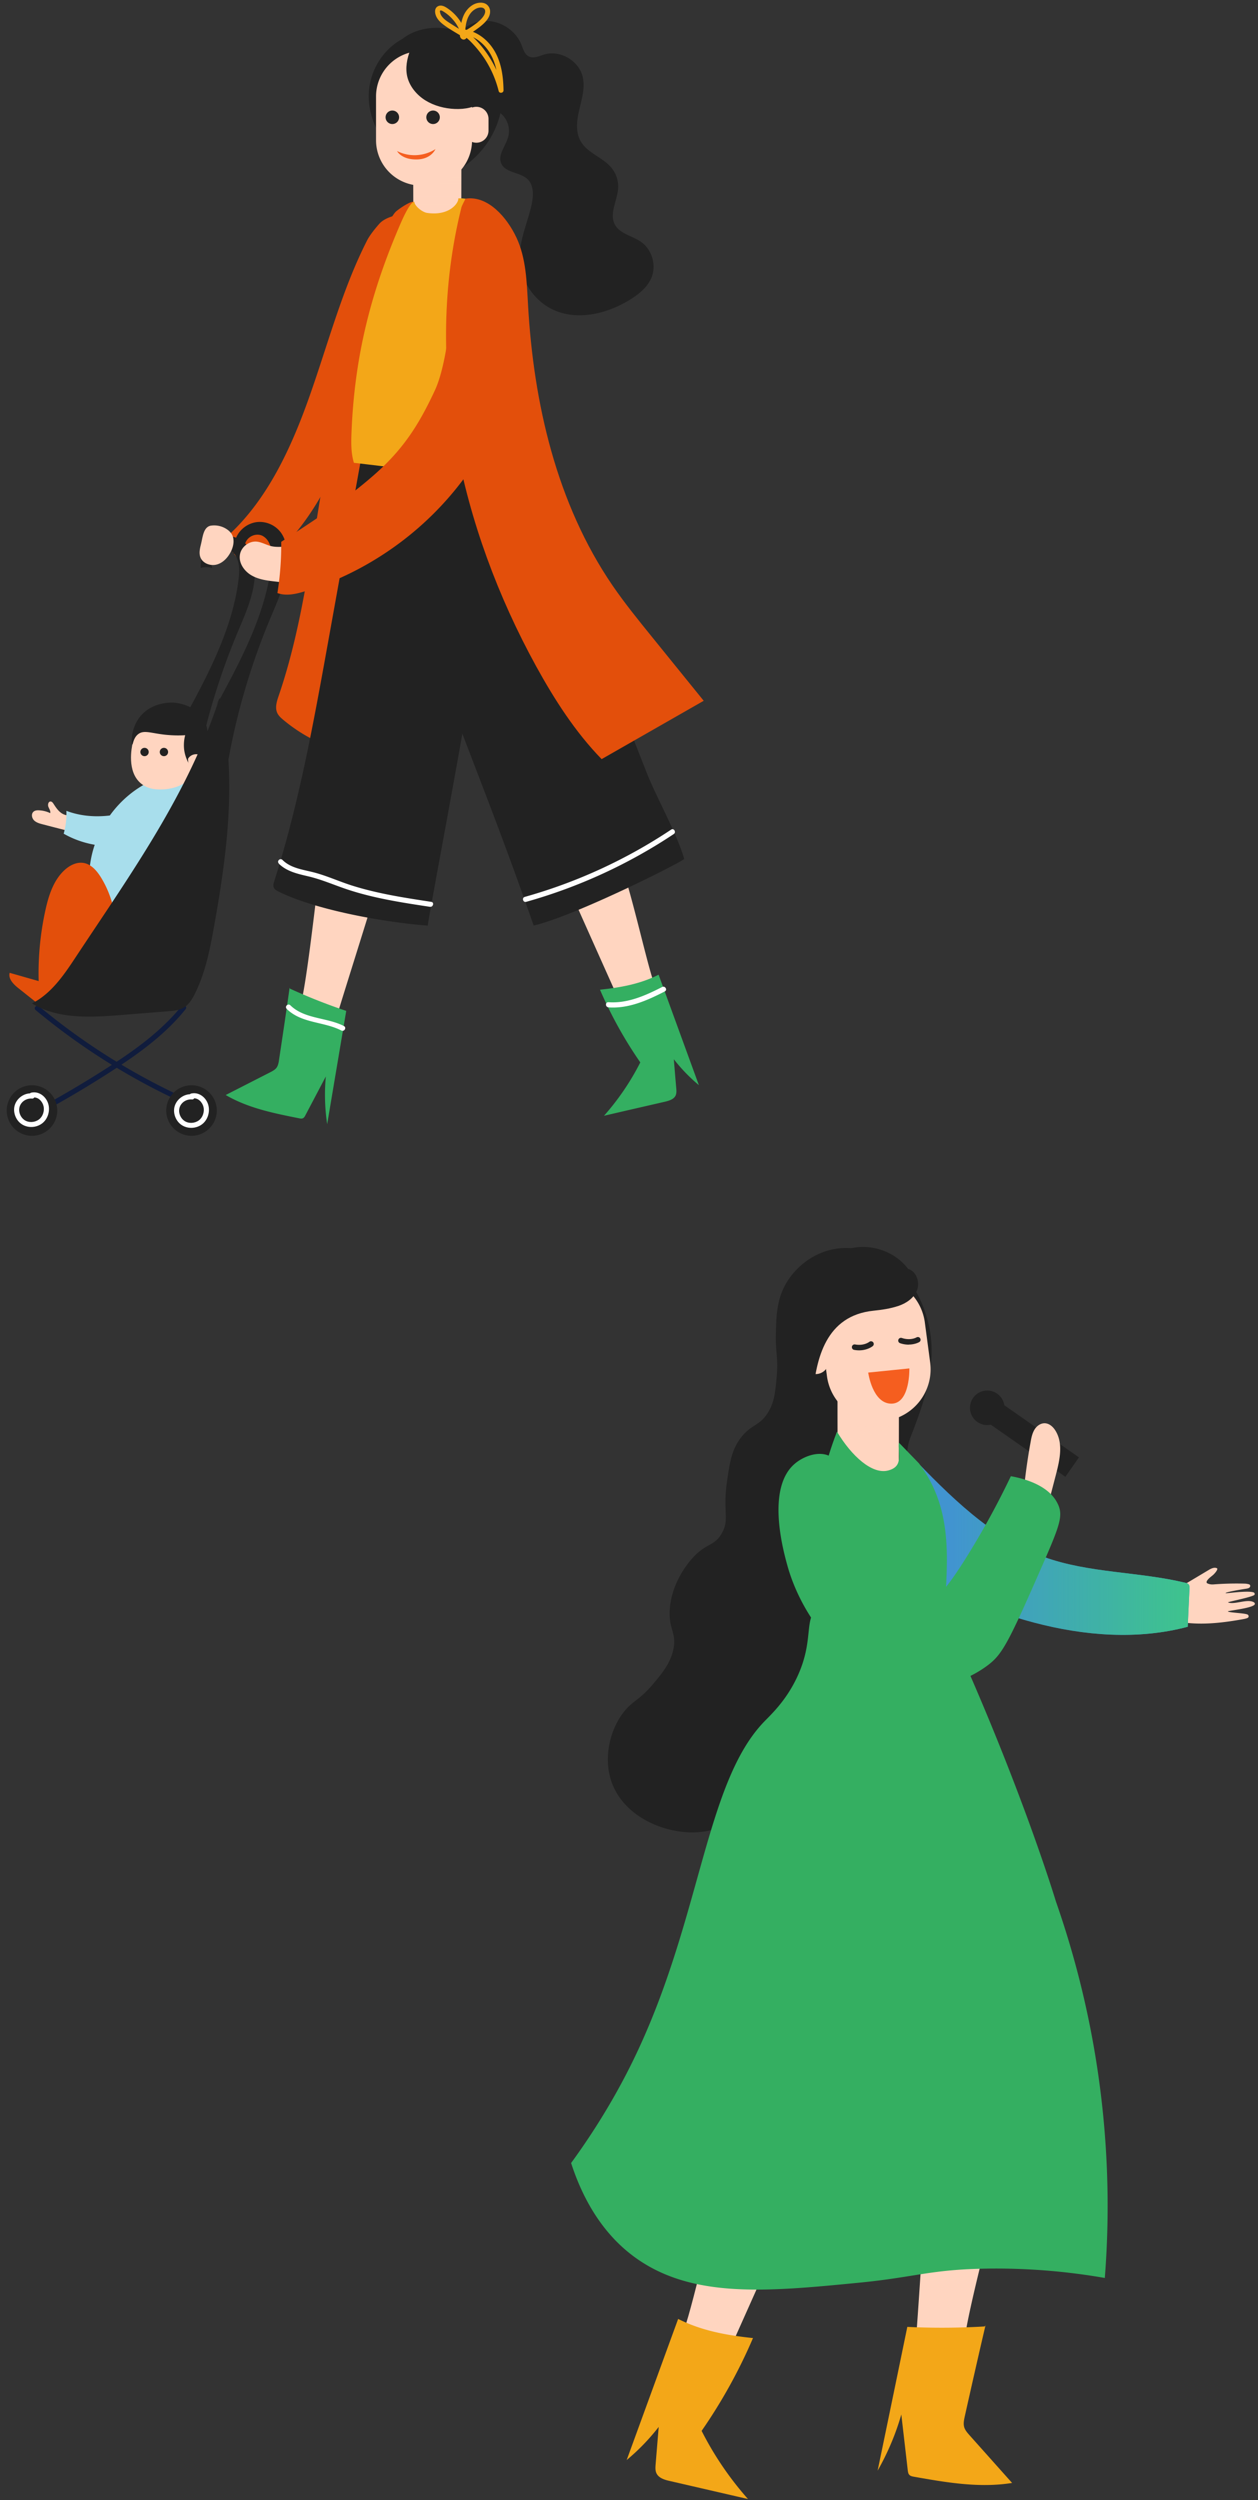<svg width="148" height="294" fill="none" xmlns="http://www.w3.org/2000/svg"><rect width="100%" height="100%" fill="#333333" stroke="none"/><path d="M47.56 4.46c-2.704 1.351-4.267 4.257-4.182 7.078.084 2.822 1.656 5.508 3.904 7.434 1.132.971 2.552 1.807 4.098 1.782 1.25-.017 2.417-.6 3.397-1.318 2.383-1.74 3.955-4.375 4.267-7.154.313-2.805-.752-5.82-3.152-7.586-2.4-1.765-6.168-1.976-8.517-.152" fill="#222"/><path d="M54.27 17.603h-5.645V31.61h5.645V17.603Z" fill="#FFD5C0"/><path style="mix-blend-mode:multiply" d="M54.27 17.603h-5.645V31.61h5.645V17.603Z" fill="url(#a)"/><path d="M50.197 6.005h-.617a5.34 5.34 0 0 0-5.34 5.339v5.144a5.34 5.34 0 0 0 5.34 5.339h.617a5.34 5.34 0 0 0 5.34-5.339v-5.144a5.34 5.34 0 0 0-5.34-5.339Z" fill="#FFD5C0"/><path d="M57.472 13.988a1.428 1.428 0 0 0-2.856 0v1.368a1.428 1.428 0 0 0 2.856 0v-1.368Z" fill="#FFD5C0"/><path d="M46.158 14.588a.794.794 0 1 0 0-1.589.794.794 0 0 0 0 1.589Zm4.792 0a.794.794 0 1 0 0-1.589.794.794 0 0 0 0 1.589Z" fill="#222"/><path d="M4.178 118.766a77.12 77.12 0 0 0 18.201 11.294c.355.152.66-.363.304-.524A76.427 76.427 0 0 1 4.61 118.344c-.296-.245-.727.177-.423.422h-.008Z" fill="#101C3D"/><path d="M21.408 118.251c-2.223 2.762-5.07 4.899-8.02 6.825a124.4 124.4 0 0 1-9.886 5.82c-.347.186-.042.702.304.524a123.254 123.254 0 0 0 10.047-5.93c2.932-1.926 5.763-4.054 7.977-6.808.237-.296-.186-.727-.422-.422v-.009Z" fill="#101C3D"/><path d="M6.738 130.592a2.979 2.979 0 0 1-2.974 2.974 2.979 2.979 0 0 1-2.975-2.974 2.978 2.978 0 0 1 2.975-2.973 2.978 2.978 0 0 1 2.974 2.973Zm18.768 0a2.979 2.979 0 0 1-2.975 2.974 2.979 2.979 0 0 1-2.974-2.974 2.979 2.979 0 0 1 2.974-2.973 2.978 2.978 0 0 1 2.975 2.973Z" fill="#222"/><path d="M3.78 128.582c-.853-.085-1.681.464-1.994 1.242-.304.751-.042 1.681.558 2.213.65.574 1.63.642 2.383.219.76-.422 1.132-1.317 1.014-2.162-.135-.972-1.031-1.825-2.054-1.605-.38.076-.22.659.161.583.617-.127 1.15.447 1.276 1.005.127.566-.076 1.225-.55 1.571-.49.363-1.208.406-1.715.051-.448-.313-.701-.929-.574-1.47.152-.667.82-1.107 1.495-1.039.16.017.305-.152.305-.304 0-.177-.136-.287-.305-.304Zm18.819.101c-.854-.084-1.682.465-1.994 1.242-.305.752-.043 1.681.557 2.213.65.575 1.631.642 2.383.22.76-.423 1.132-1.318 1.014-2.163-.135-.971-1.03-1.824-2.053-1.605-.38.076-.22.659.16.583.617-.127 1.15.448 1.276 1.005.127.566-.076 1.225-.549 1.572-.49.363-1.208.405-1.715.05-.448-.312-.702-.929-.575-1.47.152-.667.82-1.106 1.496-1.039.16.017.304-.152.304-.304 0-.177-.135-.287-.304-.304Z" fill="#fff"/><path d="M48.22 25.358c-.575-.372-2.747.008-3.583.946-.465.524-1.116 1.318-1.445 1.96-2.924 5.735-4.58 12.113-6.743 18.237-2.155 6.124-4.969 12.223-9.591 16.455-.186.169-.397.389-.372.65.017.153.11.288.203.406a547.913 547.913 0 0 0 2.67 3.514c4.233-2.644 7.445-6.96 9.7-11.674 2.257-4.713 3.626-9.85 4.868-14.977 1.15-4.73 3.127-9.41 3.473-14.275.017-.27-.287-.55-.296-.28" fill="#E34F0B"/><path d="M21.619 84.59c2.805-5.162 5.67-10.484 6.43-16.312.127-.963.178-2.002-.287-2.855a1.774 1.774 0 0 0-.744-.752c-.566-.279-1.293-.093-1.715.371-.423.465-.524 1.175-.33 1.766a2.266 2.266 0 0 0-1.36-.017c0-.65.059-1.31.313-1.9a3.11 3.11 0 0 1 2.442-1.834 3.114 3.114 0 0 1 2.805 1.208c.414.558.625 1.242.727 1.926.422 2.796-.837 5.533-1.935 8.143a79.51 79.51 0 0 0-4.986 16.895 58.342 58.342 0 0 0-1.014-7.468" fill="#222"/><path d="M24.787 61.816c-.861.177-.93 1.317-1.14 2.17-.127.516-.262 1.065-.068 1.555.279.718 1.183 1.047 1.927.845.743-.203 1.31-.828 1.656-1.512.33-.66.473-1.495.067-2.112a1.982 1.982 0 0 0-.456-.465 2.672 2.672 0 0 0-1.977-.481" fill="#FFD5C0"/><path d="M18.002 91.744c-4.36 1.9-7.41 6.479-7.503 11.226 0 .397 0 .803.16 1.166.152.372.44.667.727.938a11.906 11.906 0 0 0 2.205 1.63c.119.067.254.135.389.11.127-.026.22-.144.296-.245 3.566-4.672 7.208-9.503 8.729-15.171a10.994 10.994 0 0 0-5.104.354" fill="#A8DEEC"/><path d="M13.32 106.695a11.798 11.798 0 0 0-1.42-3.48c-.49-.794-1.157-1.596-2.086-1.74-.812-.127-1.614.287-2.223.845-1.301 1.199-1.867 2.982-2.248 4.713a34.55 34.55 0 0 0-.794 8.338c-1.14-.321-2.273-.651-3.414-.972-.186.718.457 1.352 1.04 1.816.853.676 1.707 1.36 2.56 2.036a73.583 73.583 0 0 0 8.492-11.64" fill="#E34F0B"/><path d="M25.472 82.925c2.806-5.161 5.67-10.474 6.43-16.311.127-.963.178-2.002-.287-2.855a1.773 1.773 0 0 0-.743-.752c-.566-.279-1.293-.093-1.716.371-.422.465-.523 1.175-.33 1.766a2.266 2.266 0 0 0-1.36-.017c0-.65.06-1.31.313-1.9a3.11 3.11 0 0 1 2.442-1.834 3.114 3.114 0 0 1 2.806 1.208c.414.558.625 1.242.726 1.926.423 2.796-.836 5.533-1.935 8.143a79.517 79.517 0 0 0-4.985 16.895 58.7 58.7 0 0 0-1.014-7.468" fill="#222"/><path d="M8.166 95.866c-.397.06-.803-.118-1.107-.38-.304-.262-.533-.608-.752-.946-.085-.135-.195-.279-.347-.287-.27-.017-.363.371-.27.616.093.254.279.49.22.752a3.44 3.44 0 0 0-1.293-.33c-.245-.016-.507 0-.685.17-.279.253-.194.735.068 1.005.262.262.642.372 1.005.465.972.253 1.944.506 2.924.751.102-.633.211-1.267.313-1.9" fill="#FFD5C0"/><path d="M57.244 11.53c.82-.608.972-1.867.33-2.686-.642-.828-.845-1.2-2.037-2.239-1.842-1.613-3.244-2.416-4.436-2.416-.591 0-2.281.237-2.822 1.664-.397 1.023-.626 2.154-.347 3.236.288 1.106 1.099 2.086 2.121 2.72 1.023.633 2.248.954 3.448 1.005 1.191.05 2.45-.17 3.279-.93.076-.067.185-.151.287-.1.093.05-.068.21-.085.11" fill="#222"/><path d="M52.893 5.794c.464-1.799 2.163-3.201 4.022-3.328 1.85-.118 3.718 1.048 4.42 2.77.21.525.371 1.158.886 1.403.558.279 1.209-.05 1.8-.228 1.868-.558 4.082.718 4.53 2.619.295 1.258-.093 2.559-.389 3.818-.296 1.258-.49 2.66.16 3.775.812 1.411 2.662 1.893 3.668 3.177.515.65.777 1.495.735 2.314-.084 1.47-1.082 3.016-.38 4.308.591 1.081 2.028 1.301 3.042 2.002 1.284.879 1.842 2.678 1.293 4.13-.448 1.175-1.488 2.02-2.552 2.679-2.687 1.664-6.152 2.517-9.025 1.2-2.307-1.057-3.912-3.507-3.963-6.05-.042-2.195.963-4.256 1.42-6.402.21-1.005.245-2.196-.49-2.906-.888-.853-2.612-.726-3.102-1.858-.43-1.005.516-2.036.811-3.092a2.7 2.7 0 0 0-.507-2.424 2.712 2.712 0 0 0-2.281-.955" fill="#222"/><path d="M48.752 23.871c-.025-.524-1.648.566-2.13.972-.464.38-1.275 2.052-1.487 2.534-1.107 2.56-3.971 12.088-4.9 15.821-.694 2.762-.668 5.406-1.251 8.194-2.121 10.136-2.84 20.62-6.194 30.418-.228.667-.465 1.42-.16 2.053.151.312.422.557.684.777a18.914 18.914 0 0 0 8.484 4.055c.845-9.774 2.222-19.496 3.616-29.21.482-3.32.963-6.649 1.141-10.002.152-2.83.093-5.677.389-8.498.617-5.896 2.89-11.142 1.816-16.962" fill="#E34F0B"/><path d="M37.344 104.465c-.346 2.585-1.301 11.26-1.994 13.778 1.53.675 2.603 1.123 4.259 1.317.853-2.829 3.405-10.888 4.259-13.718a47.992 47.992 0 0 1-5.611-.726m28.452-1.166c.895 2.01 4.884 10.931 5.788 12.941 0 0 2.83-.752 4.445-1.292-.904-2.433-3.05-12.536-4.276-14.817-1.504 1.014-4.394 2.526-6.084 3.185" fill="#FFD5C0"/><path d="M70.579 116.384c2.4-.253 4.749-.667 6.903-1.765l4.74 12.991a19.703 19.703 0 0 1-2.948-3.049c.093 1.14.186 2.281.287 3.421.025.287.042.583-.076.845-.211.448-.76.608-1.242.726-2.391.549-4.791 1.098-7.183 1.656a29.6 29.6 0 0 0 4.268-6.276 49.063 49.063 0 0 1-4.74-8.549m-36.48-.127a67.327 67.327 0 0 0 6.625 2.619c-.744 4.443-1.496 8.886-2.24 13.321a23.083 23.083 0 0 1-.16-5.609c-.803 1.521-1.605 3.05-2.408 4.57-.068.135-.152.271-.279.338-.144.068-.304.042-.456.009-2.975-.592-6.017-1.2-8.636-2.737 1.74-.887 3.49-1.783 5.23-2.67.28-.143.566-.295.752-.54.186-.262.245-.592.288-.904.43-2.838.853-5.677 1.25-8.515" fill="#34AF61"/><path d="M24.077 85.95c-.203-.955-1.005-1.53-1.512-1.893-.33-.237-1.716-1.225-3.448-.828-1.217.279-1.935 1.107-2.281 1.504-.87 1.005-1.116 2.07-1.217 2.568-.127.6-.735 3.463.997 4.857.946.76 2.112.692 2.67.667.279-.017 2.358-.152 3.363-1.664.321-.481.144-.515.65-2.222.6-2.01.93-2.272.778-2.998v.008Z" fill="#FFD5C0"/><path d="M18.146 94.261c-3.177 1.614-6.997 2.349-10.335 1.09a8.737 8.737 0 0 1-.32 2.686c2.653 1.52 5.94 1.884 8.863.988" fill="#A8DEEC"/><path d="M15.568 87.546c.085.025.11-.794.718-1.234.676-.49 1.487-.084 3.194.093.989.102 1.8.085 2.307.051-.101.38-.211.997-.118 1.732a4.452 4.452 0 0 0 1.048 2.306c.473-.558 2.053-2.551 1.656-4.764-.11-.6-.321-.997-.38-1.099-1.023-1.833-3.448-2.002-3.617-2.01-.203-.008-2.603-.101-3.988 1.774-1.04 1.402-.947 3.117-.829 3.15h.009Z" fill="#222"/><path d="M22.117 89.235c.211-.388.693-.608 1.124-.532.44.084.803.456.862.895.042.28-.034.558-.118.82-.06.169-.119.338-.22.49-.321.456-1.031.582-1.487.253" fill="#FFD5C0"/><path d="M42.575 53.428c-1.335 7.4-2.662 14.8-3.997 22.199-1.699 9.418-3.405 18.87-6.312 27.994-.085.253-.16.54-.042.785.1.203.312.321.515.423 4.47 2.221 12.608 3.64 17.585 4.02.405-2.931 5.51-29.117 6.667-38.856.236-1.994-2.865-2.89-2.73-4.9a60.577 60.577 0 0 0-.338-11.674 104 104 0 0 0-11.475-.076" fill="#222"/><path d="M42.575 54.534c.786 2.382 3.16 8.304 8.594 23.12 4.47 12.19 7.056 18.145 11.619 31.187 4.96-1.157 17.762-7.636 17.703-7.839-.803-2.88-3.27-7.248-4.369-10.035-2.966-7.535-5.932-15.061-8.898-22.596-1.014-2.577-2.028-5.153-3.304-7.611-1.63-3.16-3.667-6.09-5.695-9.005-.194-.287-.406-.574-.702-.752-.371-.22-.82-.228-1.25-.22a28.57 28.57 0 0 0-6.769.905c-.262.067-.54.143-.743.329-.296.27-.38.693-.448 1.09-.389 2.365-5.358-2.036-5.738.33" fill="#222"/><path d="M48.727 23.702c.059.55.963 1.25 1.512 1.335 2.713.397 3.76-1.242 3.676-1.706 2.214-.136 3.946 1.58 4.707 3.666.287.785.38 1.621.448 2.45a61.779 61.779 0 0 1-.837 16.877c-.296 1.562-.65 3.108-1.005 4.654-.406 1.782-.82 3.565-1.226 5.347-.828-.287-1.707-.397-2.585-.498-3.93-.465-7.86-.938-11.78-1.403-.338-1.106-.33-2.28-.287-3.438.338-8.996 2.264-16.657 5.864-24.902.211-.473 1.006-2.247 1.504-2.373" fill="#F3A718"/><path d="M54.27 24.454c-4.496 18.085-.17 37.573 8.813 53.91 2.155 3.91 4.589 7.712 7.698 10.905 4.006-2.29 8.002-4.57 12.008-6.86l-6.152-7.593c-1.58-1.951-3.16-3.903-4.58-5.972-6.566-9.613-9.287-21.405-9.937-33.029-.152-2.66-.22-5.414-1.344-7.838-1.124-2.416-3.388-5.027-6.025-4.613-.084.254-.338.625-.49 1.09" fill="#E34F0B"/><path d="M34.378 64.249c-.938-.009-1.884.202-2.763-.11-.465-.16-.921-.397-1.411-.448-.913-.085-1.825.625-1.977 1.529-.17.988.515 1.96 1.377 2.45.87.498 1.893.616 2.881.726.947.11 1.893.211 2.84.321a10.45 10.45 0 0 0-.643-4.317c-.101-.05-.202-.1-.304-.16" fill="#FFD5C0"/><path d="M56.568 24.437c-1.876-.346-3.752 5.28-3.54 9.689.151 3.066-.575 9.013-1.86 11.767-1.943 4.181-3.794 7.002-7.182 9.976-3.389 2.973-7.157 5.414-10.9 7.847a35.868 35.868 0 0 1-.449 6.023c1.073.389 2.248.102 3.33-.236 7.326-2.29 14.01-6.96 18.708-13.355 4.69-6.395 7.335-14.504 7.124-22.613-.068-2.644-1.04-4.857-2.155-7.13-.482-.988-1.766-2.095-3.076-1.968Z" fill="#E34F0B"/><path d="M54.506 4.037c1.319.152 2.434 1.065 3.11 2.171.803 1.318 1.005 2.898 1.03 4.418l.575-.076a13.032 13.032 0 0 0-3.127-5.736c-.498-.532-1.03-1.03-1.731-1.3-.347-.136-.499.43-.152.557.642.245 1.132.777 1.588 1.276a13.32 13.32 0 0 1 1.268 1.647 12.356 12.356 0 0 1 1.597 3.708c.076.321.574.254.574-.076-.025-1.68-.27-3.446-1.216-4.882-.803-1.217-2.037-2.112-3.499-2.29-.372-.042-.363.541 0 .583h-.017Z" fill="#F3A718"/><path d="M54.43 3.666c-.507-.321-1.022-.634-1.529-.963-.372-.237-.76-.507-.989-.887a.962.962 0 0 1-.11-.254c-.016-.067-.075-.228-.033-.295.093-.136.414.101.498.152.406.262.77.591 1.082.963.346.405.617.887.803 1.385.05.144.194.245.355.203.143-.043.253-.211.202-.355A5.408 5.408 0 0 0 52.48.87c-.28-.17-.609-.288-.922-.152-.355.16-.414.523-.346.87.11.566.54.996.989 1.334.608.456 1.284.837 1.935 1.234.32.202.608-.305.296-.499v.009Z" fill="#F3A718"/><path d="M54.718 3.919c.034-.777.118-1.605.575-2.264a1.92 1.92 0 0 1 .701-.625c.254-.127.65-.228.913-.05.295.21.16.633 0 .878-.203.32-.499.591-.795.828a11.866 11.866 0 0 1-1.555 1.022c-.169.093-.371.16-.43.363-.11.38.346.777.675.482.296-.262.085-.76-.295-.77-.372-.008-.372.575 0 .584-.093-.017-.135-.051-.144-.11-.008-.06.017-.118.093-.16h.152c.05.008.076.067.076.11.009.202-.16.143-.025.109.093-.025.194-.101.279-.152.177-.093.346-.194.515-.304.338-.211.668-.448.989-.693.54-.43 1.2-1.022 1.217-1.774a1.04 1.04 0 0 0-.44-.895c-.287-.194-.659-.211-.988-.152-.634.118-1.166.583-1.496 1.115-.456.735-.55 1.622-.592 2.466-.017.372.567.372.584 0l-.009-.008Z" fill="#F3A718"/><path d="M61.9 106.053a61.224 61.224 0 0 0 17.366-7.974c.32-.21.016-.735-.305-.523a60.571 60.571 0 0 1-17.221 7.914c-.372.102-.211.685.16.583Zm-29.11-4.502c.946.938 2.23 1.208 3.481 1.504 1.555.363 3 1.005 4.513 1.512 3.168 1.064 6.498 1.571 9.793 2.069.38.059.541-.524.16-.583-3.151-.481-6.328-.963-9.379-1.934-1.478-.473-2.898-1.124-4.402-1.521-1.293-.337-2.738-.489-3.727-1.478-.279-.27-.701.152-.422.423l-.017.008Zm38.795 16.911c2.357.169 4.571-.819 6.624-1.875.347-.177.043-.693-.304-.524-1.96 1.005-4.064 1.951-6.32 1.791-.39-.025-.39.574 0 .6v.008Zm-37.849.186c1.75 1.715 4.36 1.47 6.422 2.534.346.178.65-.346.304-.524-1.994-1.03-4.63-.802-6.304-2.441-.278-.27-.7.152-.422.423v.008Z" fill="#fff"/><path d="M25.819 82.106c-3.71 11.327-10.352 20.526-16.926 30.469-1.386 2.103-2.882 4.291-5.13 5.423 3.043 1.866 6.88 1.647 10.445 1.368 1.859-.152 3.718-.296 5.577-.448.634-.05 1.301-.109 1.85-.439.592-.355.972-.98 1.285-1.605 1.175-2.357 1.732-4.967 2.197-7.56 1.648-9.072 2.84-18.246.701-27.217v.009Zm-6.043 6.327a.49.49 0 1 1-.98-.001.49.49 0 0 1 .98 0Zm-2.771.489a.49.49 0 1 0 0-.98.49.49 0 0 0 0 .98Z" fill="#222"/><path d="M51.237 17.519s-.085.211-.313.465c-.321.346-.913.768-1.952.768-.642 0-1.115-.127-1.453-.295-.609-.288-.803-.693-.803-.693a4.561 4.561 0 0 0 2.264.481 4.642 4.642 0 0 0 2.265-.718l-.008-.008Z" fill="#F55E1F"/><path d="M138.924 186.578c1.093-.653 2.177-1.298 3.269-1.952.301-.18.671-.361.981-.206.172.095-.232.593-.473.8-.241.206-.516.387-.688.653-.052.078-.086.181-.043.258.017.035.051.052.086.069.215.103.456.138.697.12a34.912 34.912 0 0 1 3.673-.094c.146 0 .292.026.438.06.086.017.181.052.216.155a.243.243 0 0 1-.052.215c-.095.112-.25.137-.387.163-.585.086-2.486.404-2.452.525.017.077 2.452-.327 3.269-.095a.212.212 0 0 1 .155.198c0 .103-.078.137-.146.172-.689.309-3.114.765-2.994.817.723.292 2.142-.396 2.933-.069.112.043.215.103.224.232.034.499-3.243.809-3.174.895.12.146 1.849.189 2.279.352a.242.242 0 0 1 .164.224c0 .12-.086.18-.181.215-.103.043-.223.068-.335.094-2.383.439-4.835.74-7.235.404a.248.248 0 0 1-.172-.06.32.32 0 0 1-.077-.129 4.132 4.132 0 0 1-.267-2.279c.103-.627.335-1.281.103-1.866" fill="#FFD5C0"/><path d="M107.079 171.082c4.636 4.807 9.505 9.761 15.759 12.014 5.299 1.909 11.123 1.711 16.603 3.027.155.034.327.086.421.223.086.129.086.293.078.456l-.207 4.497c-5.918 1.574-12.207 1.058-18.091-.49-5.892-1.548-11.458-4.102-16.989-6.647-.379-.172-.792-.378-.955-.774-.121-.292-.069-.636-.017-.946.55-3.173 1.178-6.329 1.883-9.476.121-.542.508-1.247 1.024-1.041" fill="#4194D0"/><path d="M107.079 171.082c4.636 4.807 9.505 9.761 15.759 12.014 5.299 1.909 11.123 1.711 16.603 3.027.155.034.327.086.421.223.086.129.086.293.078.456l-.207 4.497c-5.918 1.574-12.207 1.058-18.091-.49-5.892-1.548-11.458-4.102-16.989-6.647-.379-.172-.792-.378-.955-.774-.121-.292-.069-.636-.017-.946.55-3.173 1.178-6.329 1.883-9.476.121-.542.508-1.247 1.024-1.041" fill="url(#b)"/><path d="M117.444 258.031c-.782 3.242-3.656 14.017-3.991 17.327-2.133.095-3.613.138-5.678-.395.293-3.767.972-14.542 1.265-18.3a61.455 61.455 0 0 0 7.02 1.729" fill="#FFD5C0"/><path d="M115.844 273.578a84.498 84.498 0 0 1-9.101.052c-1.161 5.632-2.323 11.274-3.493 16.906a30.116 30.116 0 0 0 2.788-6.604c.249 2.184.507 4.368.757 6.561.025.189.051.396.18.533.138.147.344.19.542.224 3.82.679 7.725 1.35 11.553.731-1.669-1.866-3.329-3.732-4.998-5.598-.266-.301-.542-.611-.645-.989-.103-.396-.017-.809.069-1.213.8-3.577 1.609-7.154 2.443-10.723" fill="#F3A718"/><path d="M93.547 259.063c-1.145 2.571-6.246 13.965-7.39 16.536 0 0-3.621-.963-5.677-1.651 1.152-3.104 3.896-16.021 5.462-18.936 1.927 1.299 5.609 3.225 7.777 4.068" fill="#FFD5C0"/><path d="M88.6 274.946c-3.07-.319-6.065-.86-8.817-2.253-2.022 5.529-4.035 11.067-6.056 16.596a25.238 25.238 0 0 0 3.767-3.895l-.36 4.368c-.027.361-.061.748.094 1.075.266.576.972.783 1.591.92 3.063.705 6.117 1.411 9.179 2.116a37.88 37.88 0 0 1-5.454-8.015 62.011 62.011 0 0 0 6.047-10.921" fill="#F3A718"/><path d="M105.28 148.999c-.825-.653-3.346-2.649-6.813-2.167-2.813.396-4.92 2.253-5.978 4.076-1.136 1.944-1.17 3.99-1.213 6.14-.035 2.073.3 2.623.094 4.928-.163 1.788-.284 2.941-1.015 4.127-.98 1.583-1.901 1.359-3.114 2.864-1.161 1.453-1.385 3.001-1.712 5.237-.525 3.629.344 4.48-.636 6.148-.904 1.531-1.772 1.041-3.441 2.89-.353.395-2.504 2.829-2.659 6.157-.111 2.287.835 2.606.422 4.566-.344 1.634-1.299 2.769-2.323 3.999-1.574 1.883-2.296 1.952-3.294 3.104-1.704 1.97-2.624 5.289-1.747 8.178 1.188 3.93 5.48 6.14 9.403 6.235 3.948.094 7.888-2.494 9.058-6.243.723-2.331.43-4.902 1.3-7.181 1.074-2.803 3.698-4.652 6.038-6.544 2.34-1.892 4.671-4.325 4.731-7.327.026-1.358-.421-2.674-.61-4.015a10.56 10.56 0 0 1 2.159-7.921c3.51-4.411 2.374-5.116 3.165-7.171 1.583-4.102 3.493-9.03 1.927-14.207-.361-1.186-1.204-3.843-3.75-5.864l.008-.009Z" fill="#222"/><path d="M105.745 164.151h-7.2v10.964h7.2v-10.964Z" fill="#FFD5C0"/><path style="mix-blend-mode:multiply" d="M105.745 164.151h-7.2v10.964h7.2v-10.964Z" fill="url(#c)"/><path d="M105.745 169.638c-.155 1.272.619 2.794-1.256 3.285-1.875.49-4.293-1.677-6.022-4.567-2.907 7.508-3.647 15.858-2.116 23.769 4.903.524 9.884.215 14.684-.912.345-7.068 1.394-13.397-2.933-19.142" fill="#34AF61"/><path d="M96.343 188.909c-1.919 1.419-.448 3.861-2.607 8.401-1.316 2.752-3.028 4.309-3.845 5.16-6.813 7.086-7.364 22.513-14.753 38.456-1.437 3.105-3.915 7.903-7.949 13.433 2.056 6.363 5.325 9.459 7.312 10.947 6.779 5.065 15.794 4.179 26.633 3.121 6.564-.645 8.405-1.565 15.046-1.651a74.56 74.56 0 0 1 13.798 1.101 108.56 108.56 0 0 0-.826-24.276 108.535 108.535 0 0 0-4.929-20.002s-3.475-11.558-10.598-27.768c-1.196-2.726-2.091-3.895-2.547-5.305a1.458 1.458 0 0 0-.24-.465c-.8-.98-2.865-.481-3.467-.361-4.74.972-8.44-2.7-11.02-.791h-.008Z" fill="#34AF61"/><path d="M116.145 167.582a2.03 2.03 0 1 0 .003-4.06 2.03 2.03 0 0 0-.003 4.06Z" fill="#222"/><path d="m117.569 164.839-1.596 2.284 9.365 6.54 1.596-2.284-9.365-6.54Z" fill="#222"/><path d="M120.55 174.298c.18-1.582.413-3.156.697-4.721.086-.498.189-1.006.447-1.444.258-.439.722-.783 1.23-.766.533.018.981.43 1.256.886.92 1.496.499 3.414.06 5.108l-.929 3.569a8.825 8.825 0 0 0-2.856-2.339c0-.086.155-.103.172-.017" fill="#FFD5C0"/><path d="M124.498 176.964c.594 1.376.138 2.546-2.142 7.74-3.802 8.676-4.49 9.88-6.185 11.153a13.14 13.14 0 0 1-5.694 2.408c-.818.138-3.7.533-6.986-.74-3.226-1.247-5.015-3.396-6.486-5.159-2.95-3.535-4.043-7.078-4.37-8.264-.482-1.729-2.529-9.133.895-11.996.98-.826 2.675-1.488 3.966-.929.292.129.937.473 2.099 2.846.86 1.772 1.135 2.872 1.608 4.197.095.258 1.024 2.838 2.503 5.177 1.566 2.476 3.132 4.961 5.059 4.961 1.066 0 2.193-.748 5.35-5.907a96.661 96.661 0 0 0 4.809-8.858c1.333.241 4.551.989 5.574 3.38v-.009Z" fill="#34AF61"/><path d="M108.792 155.421a6.126 6.126 0 0 0-12.143 1.62l.647 4.841a6.125 6.125 0 0 0 12.142-1.619l-.646-4.842Z" fill="#FFD5C0"/><path d="M97.495 158.811a1.522 1.522 0 0 0-3.045 0v1.212a1.523 1.523 0 1 0 3.045 0v-1.212Z" fill="#FFD5C0"/><path d="M106.82 149.214c.963.258 1.419 1.505 1.084 2.451-.336.946-1.247 1.582-2.194 1.9-.946.319-1.944.465-2.942.568-5.609.576-6.787 5.615-7.148 10.07-.843-3.13-3.94-6.992-1.884-10.792 1.54-2.847 3.303-5.917 6.443-6.631 3.148-.713 6.847 1.204 7.536 4.369" fill="#222"/><path d="m102.141 161.408 4.843-.49s.112 4.145-2.116 4.145-2.727-3.655-2.727-3.655Z" fill="#F55E1F"/><path d="M101.074 158.794c-.189 0-.387-.017-.611-.06a.325.325 0 0 1 .121-.637c1.04.198 1.66-.284 1.686-.301a.327.327 0 0 1 .456.052.317.317 0 0 1-.052.447c-.026.026-.619.499-1.609.499h.009Zm5.832-.671c-.301 0-.645-.043-1.015-.172a.32.32 0 0 1-.198-.413.32.32 0 0 1 .413-.198c.998.336 1.686-.051 1.712-.068.155-.086.353-.043.439.111a.312.312 0 0 1-.112.439c-.026.017-.499.292-1.239.292v.009Z" fill="#222"/><defs><linearGradient id="a" x1="51.447" y1="26.726" x2="51.447" y2="19.166" gradientUnits="userSpaceOnUse"><stop offset=".23" stop-color="#FFD5C0" stop-opacity="0"/><stop offset="1" stop-color="#FFD5C0"/></linearGradient><linearGradient id="b" x1="103.629" y1="181.668" x2="139.957" y2="181.668" gradientUnits="userSpaceOnUse"><stop offset=".23" stop-color="#3EC48C" stop-opacity="0"/><stop offset="1" stop-color="#3EC48C"/></linearGradient><linearGradient id="c" x1="103.517" y1="176.337" x2="100.835" y2="163.265" gradientUnits="userSpaceOnUse"><stop offset=".23" stop-color="#FFD5C0" stop-opacity="0"/><stop offset=".8" stop-color="#FFD5C0"/></linearGradient></defs></svg>